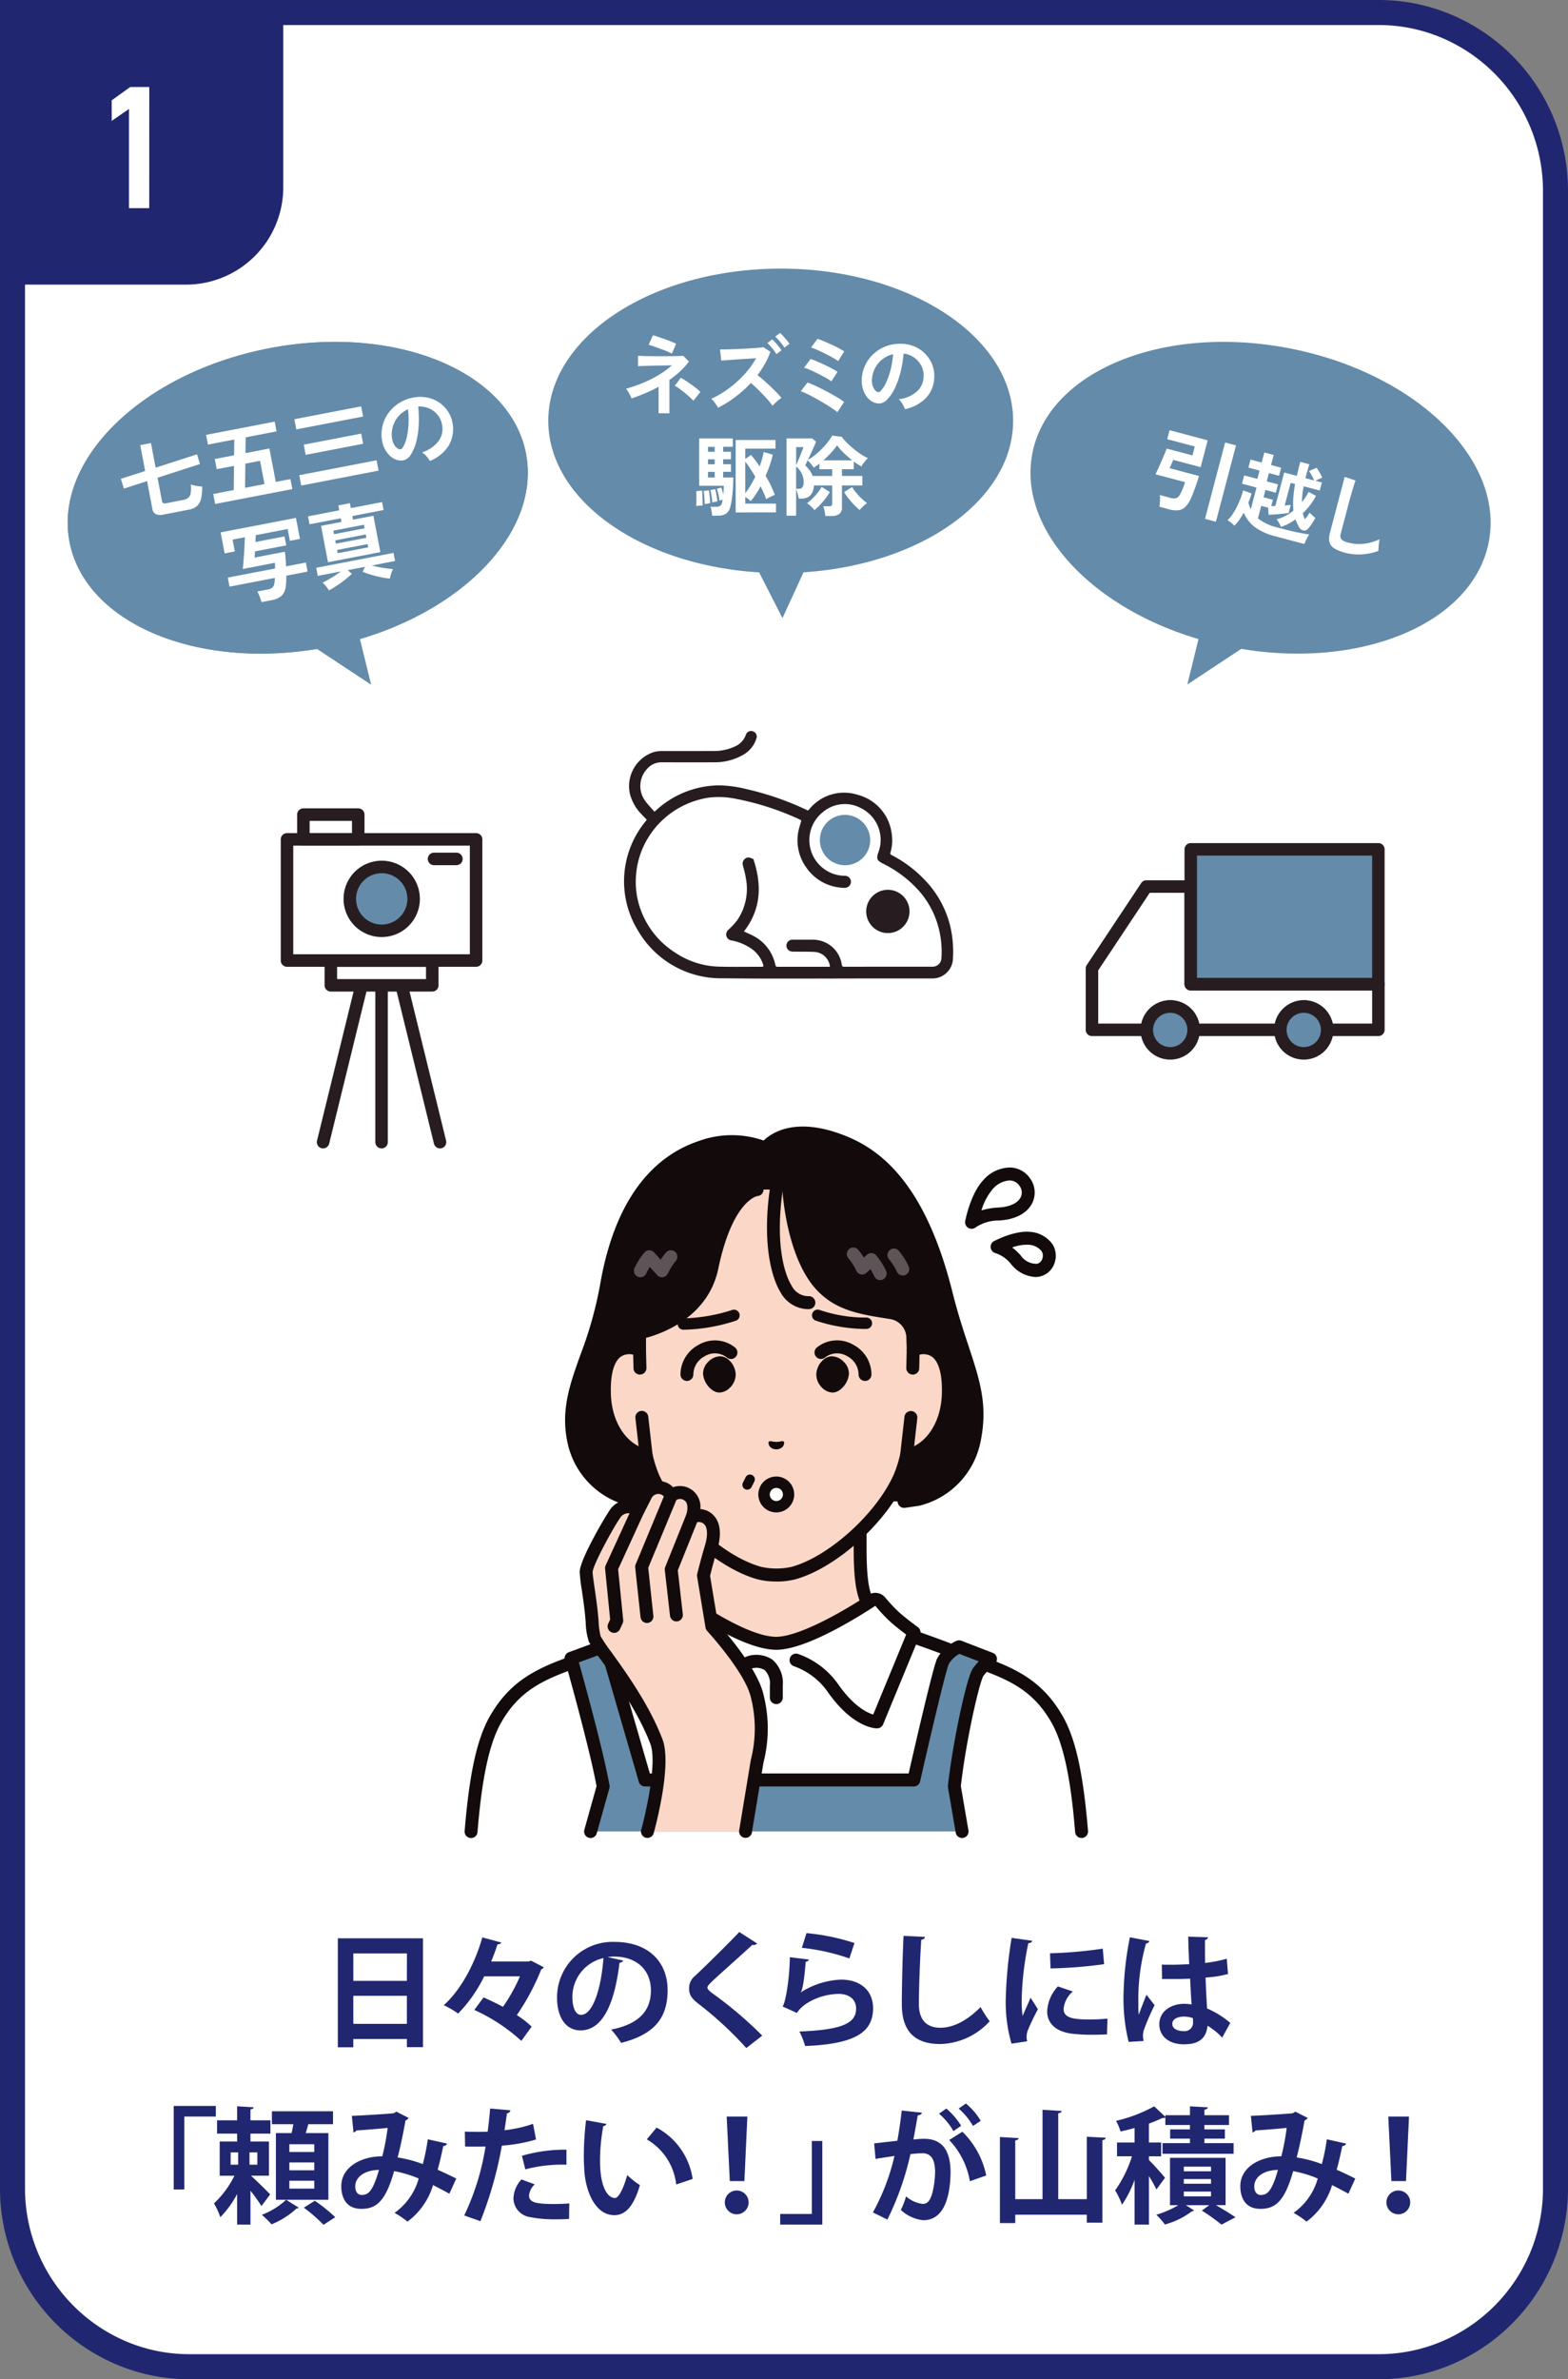 <svg xmlns="http://www.w3.org/2000/svg" width="236" height="358" viewBox="0 0 236 358">
  <rect x="0" y="0" width="236" height="358" fill="#808080" stroke="none"/>
  <g id="img_shizmore-life01" transform="translate(-452.245 -1099.965)">
    <path id="パス_134" data-name="パス 134" d="M415.085,4150.933a26.774,26.774,0,0,1-26.61,26.779H209.459a26.774,26.774,0,0,1-26.61-26.779V3850.256a26.774,26.774,0,0,1,26.61-26.781H388.475a26.774,26.774,0,0,1,26.61,26.781Z" transform="translate(271.278 -2721.628)" fill="#fff"/>
    <path id="パス_135" data-name="パス 135" d="M388.475,4179.593H209.459a28.008,28.008,0,0,1-11.071-2.264,28.728,28.728,0,0,1-17.421-26.4V3850.258a28.776,28.776,0,0,1,17.421-26.4,28,28,0,0,1,11.071-2.264H388.475a28,28,0,0,1,11.071,2.264,28.727,28.727,0,0,1,17.421,26.4V4150.93a28.779,28.779,0,0,1-17.421,26.4A28.007,28.007,0,0,1,388.475,4179.593ZM209.459,3825.363a24.265,24.265,0,0,0-9.593,1.962,24.957,24.957,0,0,0-15.135,22.934V4150.93a25.008,25.008,0,0,0,15.135,22.932,24.265,24.265,0,0,0,9.593,1.962H388.475a24.265,24.265,0,0,0,9.593-1.962A24.955,24.955,0,0,0,413.2,4150.93V3850.258a25.009,25.009,0,0,0-15.135-22.934,24.265,24.265,0,0,0-9.593-1.962Z" transform="translate(271.278 -2721.628)" fill="#202770"/>
    <path id="パス_219" data-name="パス 219" d="M327.171,4005.248s.726-3.856,2.5-5.713,4.2-2.182,5.508-.343.219,4.577-3.9,4.8a6.982,6.982,0,0,0-4.116,1.26" transform="translate(271.301 -2721.359)" fill="#fff"/>
    <path id="パス_220" data-name="パス 220" d="M327.172,4006.219a.957.957,0,0,1-.488-.134.976.976,0,0,1-.468-1.019c.032-.168.8-4.166,2.76-6.209A5.4,5.4,0,0,1,333.16,3997a3.763,3.763,0,0,1,2.814,1.628,3.6,3.6,0,0,1,.355,3.674c-.751,1.565-2.57,2.537-4.992,2.665a6.344,6.344,0,0,0-3.533,1.027.985.985,0,0,1-.632.23m5.7-7.281a3.686,3.686,0,0,0-2.495,1.274,9,9,0,0,0-1.716,3.233,10.741,10.741,0,0,1,2.576-.433c1.689-.091,2.908-.661,3.341-1.564a1.635,1.635,0,0,0-.186-1.689,1.8,1.8,0,0,0-1.374-.815c-.048,0-.1-.006-.146-.006" transform="translate(271.301 -2721.359)" fill="#130b0b"/>
    <path id="パス_221" data-name="パス 221" d="M331.006,4008.924s2.758-1.476,4.8-1.289,3.458,1.541,2.97,3.281-2.731,2.43-4.928-.042a5.6,5.6,0,0,0-2.844-1.95" transform="translate(271.301 -2721.346)" fill="#fff"/>
    <path id="パス_222" data-name="パス 222" d="M336.747,4013.461a5.04,5.04,0,0,1-3.623-1.936,4.95,4.95,0,0,0-2.3-1.641.99.99,0,0,1-.772-.821.974.974,0,0,1,.5-1c.124-.066,3.043-1.6,5.346-1.4a4.523,4.523,0,0,1,3.394,1.775,3.231,3.231,0,0,1,.424,2.745,3.048,3.048,0,0,1-2.245,2.2,3.215,3.215,0,0,1-.721.081m-3.459-4.443a9.188,9.188,0,0,1,1.287,1.2,2.85,2.85,0,0,0,2.454,1.253,1.11,1.11,0,0,0,.813-.826,1.273,1.273,0,0,0-.154-1.106,2.66,2.66,0,0,0-1.967-.935,6.385,6.385,0,0,0-2.433.409" transform="translate(271.301 -2721.346)" fill="#130b0b"/>
    <path id="パス_223" data-name="パス 223" d="M297.793,4039.35l-12.615-3.12v17.745c0,5.707-.475,7.956-2.033,9.716s-4.275,3.782-13.276,7.184,17.854,19.654,17.854,19.654h20.139s26.845-16.256,17.855-19.654-11.72-5.422-13.276-7.184-2.033-4.009-2.033-9.716V4036.23Z" transform="translate(271.295 -2721.249)" fill="#fad7c7"/>
    <path id="パス_224" data-name="パス 224" d="M287.723,4091.5a.975.975,0,0,1-.5-.139c-3.458-2.094-20.68-12.833-20.154-18.613a3.3,3.3,0,0,1,2.459-2.793c8.941-3.378,11.481-5.322,12.891-6.918,1.37-1.549,1.787-3.667,1.787-9.068v-17.746a.977.977,0,0,1,1.205-.949l12.383,3.066,12.384-3.066a.974.974,0,0,1,1.2.949v17.746c0,5.4.418,7.519,1.787,9.068,1.412,1.6,3.95,3.54,12.891,6.918a3.3,3.3,0,0,1,2.459,2.793c.528,5.78-16.7,16.519-20.154,18.613a.976.976,0,0,1-1-1.674c7.6-4.6,19.542-13.227,19.221-16.762-.019-.194-.066-.709-1.207-1.141-8.818-3.332-11.838-5.387-13.661-7.449-1.746-1.975-2.277-4.4-2.277-10.366v-16.5l-11.412,2.825a1.045,1.045,0,0,1-.465,0l-11.41-2.825v16.5c0,5.969-.533,8.391-2.277,10.366-1.825,2.062-4.845,4.117-13.661,7.449-1.143.432-1.19.947-1.207,1.141-.323,3.537,11.618,12.157,19.221,16.762a.977.977,0,0,1-.5,1.813" transform="translate(271.295 -2721.249)" fill="#130b0b"/>
    <path id="パス_225" data-name="パス 225" d="M329.7,4071.8l-5.709-2.283c-1.95-.8-7.413-2.685-7.413-2.685a56.116,56.116,0,0,1-37.578,0s-5.463,1.881-7.414,2.685l-5.708,2.283c-4.477,1.686-7.733,3.554-10.325,8.059-2.153,3.743-3.111,9.737-3.706,16.915h91.885c-.6-7.178-1.554-13.172-3.708-16.915-2.592-4.505-5.847-6.373-10.324-8.059" transform="translate(271.295 -2721.227)" fill="#fff"/>
    <path id="パス_226" data-name="パス 226" d="M343.734,4097.754a.975.975,0,0,1-.967-.9c-.465-5.6-1.291-12.529-3.581-16.508-2.416-4.2-5.431-5.978-9.824-7.633l-5.726-2.29c-1.633-.674-5.808-2.128-7.028-2.551a57.366,57.366,0,0,1-37.629,0c-1.222.423-5.395,1.877-7.021,2.547l-5.716,2.287c-4.411,1.662-7.426,3.441-9.842,7.64-2.29,3.979-3.116,10.912-3.58,16.508a.972.972,0,1,1-1.937-.162c.722-8.73,1.869-13.912,3.833-17.323,2.7-4.686,6.14-6.72,10.824-8.486l5.692-2.275c1.945-.8,7.233-2.624,7.456-2.7a.98.98,0,0,1,.691.025,55.2,55.2,0,0,0,36.827,0,.98.98,0,0,1,.691-.025c.226.078,5.512,1.9,7.468,2.706l5.7,2.279c4.667,1.758,8.112,3.792,10.807,8.478,1.964,3.411,3.111,8.593,3.836,17.323a.977.977,0,0,1-.888,1.054.6.6,0,0,1-.083,0" transform="translate(271.295 -2721.227)" fill="#130b0b"/>
    <path id="パス_227" data-name="パス 227" d="M281.057,4061.745a16.452,16.452,0,0,1-4,5.091l6.955,13.451s3.505-.157,5.69-4.394c2.149-4.169,4.2-4.583,4.2-4.583s3.888-1.13,3.888,3.557v1.76l2.971-5.622a11.455,11.455,0,0,1,5.564,4.23c3.556,5.071,6.644,5.071,6.644,5.071l5.555-13.47s-1.889-1.366-3.064-2.446a24.807,24.807,0,0,1-2.022-2.177.964.964,0,0,0-1.271-.19c-.176.115-.381.247-.61.394-2.913,1.866-9.9,6.066-13.767,6.066-4.973,0-13.578-6.264-13.578-6.264l.477-1.666s-2.711-.664-3.635,1.192" transform="translate(271.295 -2721.25)" fill="#fff"/>
    <path id="パス_228" data-name="パス 228" d="M312.971,4081.282c-.368,0-3.7-.155-7.437-5.484a10.487,10.487,0,0,0-5.041-3.855.976.976,0,0,1,.543-1.875,12.385,12.385,0,0,1,6.088,4.6c2.282,3.256,4.291,4.237,5.25,4.532l4.964-12.035c-.671-.5-1.744-1.334-2.531-2.056a25.989,25.989,0,0,1-2.11-2.27c-.174.115-.383.249-.616.4-3.625,2.321-10.3,6.217-14.289,6.217-5.226,0-13.785-6.185-14.147-6.449a.978.978,0,0,1-.364-1.06l.152-.536a1.654,1.654,0,0,0-1.506.768,17.742,17.742,0,0,1-3.654,4.883l6.277,12.142a6.852,6.852,0,0,0,4.289-3.762c2.2-4.266,4.416-4.983,4.829-5.083a4.353,4.353,0,0,1,3.531.578,4.626,4.626,0,0,1,1.565,3.927v1.761a.972.972,0,1,1-1.943,0v-1.761a2.848,2.848,0,0,0-.792-2.365,2.455,2.455,0,0,0-1.854-.253.747.747,0,0,1-.081.019h0c.005,0-1.684.5-3.53,4.075-2.415,4.684-6.343,4.912-6.51,4.918a.974.974,0,0,1-.9-.524l-6.955-13.452a.979.979,0,0,1,.261-1.217,15.653,15.653,0,0,0,3.73-4.759c1-2.015,3.449-2.019,4.735-1.706a.981.981,0,0,1,.7,1.221l-.286.994c1.947,1.343,8.545,5.686,12.452,5.686,2.514,0,7.466-2.209,13.246-5.911.227-.145.428-.277.6-.39a1.938,1.938,0,0,1,2.544.381,24.083,24.083,0,0,0,1.935,2.087c1.117,1.026,2.957,2.358,2.976,2.371a.981.981,0,0,1,.33,1.168l-5.556,13.468a.972.972,0,0,1-.9.6" transform="translate(271.295 -2721.249)" fill="#130b0b"/>
    <path id="パス_229" data-name="パス 229" d="M330.029,4070.8l-4.731-1.824a5.209,5.209,0,0,0-2.433,2.207c-.655,1.4-4.377,17.832-4.377,17.832H278.031l-5.87-20.243-5.265,1.939s3.777,13.321,4.836,19.281l-1.9,6.781h55.917l-1.164-6.8c.771-6.995,2.889-16.249,3.587-17.2a16.17,16.17,0,0,1,1.855-1.981" transform="translate(271.296 -2721.227)" fill="#648ba9"/>
    <path id="パス_230" data-name="パス 230" d="M269.835,4097.754a.993.993,0,0,1-.263-.035.981.981,0,0,1-.674-1.206l1.838-6.563c-1.093-5.949-4.738-18.836-4.776-18.966a.979.979,0,0,1,.6-1.185l5.266-1.939a.955.955,0,0,1,.773.045.975.975,0,0,1,.494.6l5.667,19.539h38.951c.895-3.931,3.655-15.953,4.274-17.27a6.2,6.2,0,0,1,2.938-2.692.957.957,0,0,1,.723-.011l4.73,1.824a.977.977,0,0,1,.3,1.64,15.393,15.393,0,0,0-1.72,1.835c-.582.947-2.6,9.569-3.388,16.585l1.141,6.658a.972.972,0,1,1-1.916.332l-1.164-6.793a.979.979,0,0,1-.008-.276c.716-6.484,2.831-16.394,3.774-17.67a12.009,12.009,0,0,1,.872-1.032l-2.917-1.126a3.912,3.912,0,0,0-1.607,1.56c-.443.946-2.877,11.316-4.308,17.63a.971.971,0,0,1-.948.761H278.031a.972.972,0,0,1-.933-.7l-5.579-19.239-3.443,1.267c.862,3.081,3.7,13.38,4.612,18.5a.974.974,0,0,1-.02.436l-1.9,6.78a.972.972,0,0,1-.935.713" transform="translate(271.296 -2721.226)" fill="#130b0b"/>
    <path id="パス_231" data-name="パス 231" d="M275.758,4046.9l2.089.308h39.172l2.09-.308a11.518,11.518,0,0,0,8.449-8.772c1.63-7.646-1.592-11.75-4.2-22.19-4.423-17.687-12.048-21.594-16.277-23.118-8.071-2.913-10.924,1.233-10.924,1.233a13.729,13.729,0,0,0-8.8-.45c-3.8,1.19-12.3,4.431-15.151,21.292-1.8,10.6-6.525,15.587-4.9,23.233a11.518,11.518,0,0,0,8.449,8.772" transform="translate(271.295 -2721.327)" fill="#130b0b"/>
    <path id="パス_232" data-name="パス 232" d="M317.018,4048.181a.977.977,0,0,1-.139-1.943l2.058-.3a10.458,10.458,0,0,0,7.67-8.016c1.07-5.017-.045-8.392-1.733-13.5-.769-2.332-1.642-4.974-2.461-8.245-4.135-16.54-10.918-20.726-15.661-22.437-7.282-2.63-9.771.836-9.8.87a.97.97,0,0,1-1.192.339,12.866,12.866,0,0,0-8.119-.413c-2.878.9-11.631,3.645-14.483,20.524a60.448,60.448,0,0,1-3.035,10.78c-1.554,4.353-2.782,7.79-1.868,12.084a10.456,10.456,0,0,0,7.672,8.016l2.058.3a.976.976,0,0,1-.282,1.932l-2.089-.306c-.019,0-.038-.006-.055-.009a12.4,12.4,0,0,1-9.2-9.526c-1.032-4.839.344-8.691,1.938-13.151a59.263,59.263,0,0,0,2.951-10.45c3.048-18.058,12.66-21.071,15.819-22.062a14.562,14.562,0,0,1,8.815.236c1.226-1.177,4.688-3.471,11.527-1.005,5.162,1.862,12.528,6.354,16.891,23.8.8,3.2,1.659,5.807,2.42,8.106,1.723,5.219,2.969,8.99,1.789,14.527a12.406,12.406,0,0,1-9.2,9.526l-.055.009-2.091.306a.946.946,0,0,1-.141.011" transform="translate(271.295 -2721.326)" fill="#130b0b"/>
    <path id="パス_233" data-name="パス 233" d="M277.2,4024.376c-2.279-.867-5.4-.3-5.292,6.409.1,5.943,3.657,9.129,6.285,9.458a19.551,19.551,0,0,0,1.014,3.233c2.722,6.2,10.109,12.887,16.058,14.508a11.429,11.429,0,0,0,5.057,0c5.949-1.621,13.336-8.3,16.058-14.508a19.74,19.74,0,0,0,1.013-3.233c2.628-.329,6.19-3.513,6.285-9.458.094-5.818-2.239-7.016-4.347-6.667a1.8,1.8,0,0,1-.945.258l-.075-2.09a3.913,3.913,0,0,0-3.377-3.522c-4.483-.706-7.695-1.251-10.325-4.017-4.374-4.6-4.946-14.483-4.946-14.483h-4.781s-4.393.257-6.787,11.714c-1.7,8.14-10.9,9.819-10.9,9.819l0,2.579" transform="translate(271.295 -2721.309)" fill="#fad7c7"/>
    <path id="パス_234" data-name="パス 234" d="M297.8,4059.243a11.774,11.774,0,0,1-2.776-.315c-6.218-1.694-13.862-8.589-16.7-15.058a19.6,19.6,0,0,1-.92-2.785c-3.178-.809-6.368-4.5-6.461-10.284-.057-3.507.732-5.861,2.346-7a4.086,4.086,0,0,1,2.945-.675V4021.8a.97.97,0,0,1,.8-.96c.085-.017,8.577-1.677,10.12-9.061,2.477-11.846,7.156-12.457,7.682-12.488a.977.977,0,0,1,.113,1.951c-.006,0-3.73.594-5.891,10.939-1.53,7.314-8.483,9.763-10.877,10.4l0,1.8a.98.98,0,0,1-.418.8.968.968,0,0,1-.9.111,2.682,2.682,0,0,0-2.457.108c-.725.513-1.577,1.86-1.521,5.371.089,5.407,3.231,8.227,5.435,8.5a.973.973,0,0,1,.826.749,18.9,18.9,0,0,0,.961,3.069c2.585,5.894,9.792,12.416,15.418,13.95a10.593,10.593,0,0,0,4.558,0c5.618-1.532,12.825-8.054,15.414-13.959a18.814,18.814,0,0,0,.957-3.058.973.973,0,0,1,.826-.749c2.2-.278,5.346-3.1,5.435-8.5.052-3.313-.712-4.682-1.363-5.245a2.115,2.115,0,0,0-1.7-.464,2.754,2.754,0,0,1-1.252.293h0a.973.973,0,0,1-.97-.942l-.075-2.088a2.9,2.9,0,0,0-2.557-2.594c-4.457-.7-7.978-1.257-10.877-4.307-4.567-4.809-5.19-14.682-5.215-15.1a.972.972,0,1,1,1.941-.113c.006.095.607,9.577,4.68,13.865,2.33,2.452,5.091,2.988,9.771,3.726a4.865,4.865,0,0,1,4.2,4.428l.032.907a4.036,4.036,0,0,1,3.3.909c1.4,1.217,2.087,3.491,2.035,6.758-.094,5.783-3.284,9.475-6.462,10.284a19.42,19.42,0,0,1-.916,2.773c-2.842,6.481-10.486,13.378-16.7,15.07a11.966,11.966,0,0,1-2.784.315" transform="translate(271.295 -2721.309)" fill="#130b0b"/>
    <path id="パス_235" data-name="パス 235" d="M318.39,4024.377l-.066,2.749-.282,7.435-.644,5.682c2.629-.33,6.19-3.515,6.285-9.457.107-6.713-3.014-7.277-5.293-6.409" transform="translate(271.299 -2721.311)" fill="#fad7c7"/>
    <path id="パス_236" data-name="パス 236" d="M317.4,4041.22a.965.965,0,0,1-.683-.283.982.982,0,0,1-.284-.8l.644-5.685a.972.972,0,1,1,1.932.223l-.477,4.207c1.981-.975,4.109-3.671,4.181-8.11.056-3.511-.8-4.858-1.521-5.372a2.323,2.323,0,0,0-1.845-.286l-.049,2.037a.961.961,0,0,1-.995.955.978.978,0,0,1-.95-1l.066-2.749a.979.979,0,0,1,.629-.89,4.457,4.457,0,0,1,4.263.335c1.612,1.14,2.4,3.5,2.346,7-.1,6.2-3.752,9.987-7.137,10.412a.942.942,0,0,1-.12.007" transform="translate(271.299 -2721.31)" fill="#130b0b"/>
    <path id="パス_237" data-name="パス 237" d="M278.2,4040.243l-.644-5.682-.281-7.435-.066-2.749c-2.281-.868-5.4-.3-5.294,6.409.1,5.942,3.657,9.127,6.285,9.457" transform="translate(271.292 -2721.311)" fill="#fad7c7"/>
    <path id="パス_238" data-name="パス 238" d="M278.2,4041.22a.953.953,0,0,1-.12-.007c-3.384-.425-7.038-4.219-7.137-10.412-.056-3.506.734-5.862,2.346-7a4.458,4.458,0,0,1,4.264-.335.977.977,0,0,1,.627.89l.067,2.747a.976.976,0,0,1-.95,1,.954.954,0,0,1-.995-.953l-.048-2.037a2.324,2.324,0,0,0-1.846.286c-.724.514-1.577,1.861-1.52,5.372.071,4.437,2.2,7.135,4.18,8.11l-.476-4.209a.972.972,0,1,1,1.931-.221l.644,5.685a.981.981,0,0,1-.283.8.962.962,0,0,1-.684.283" transform="translate(271.292 -2721.31)" fill="#130b0b"/>
    <path id="パス_239" data-name="パス 239" d="M302.531,4018.3a4.8,4.8,0,0,1-4.079-2.494c-1.532-2.472-2.761-7.89-1.616-15.684a.972.972,0,1,1,1.922.285c-1.068,7.271-.006,12.188,1.344,14.367a2.814,2.814,0,0,0,2.493,1.571.985.985,0,0,1,1.064.866.966.966,0,0,1-.835,1.074,2.312,2.312,0,0,1-.293.015" transform="translate(271.296 -2721.347)" fill="#130b0b"/>
    <path id="パス_240" data-name="パス 240" d="M316.828,4013.239a.971.971,0,0,1-.89-.583,8.515,8.515,0,0,0-1.177-1.86.979.979,0,0,1,.088-1.379.968.968,0,0,1,1.372.09,10.415,10.415,0,0,1,1.495,2.361.978.978,0,0,1-.5,1.288.961.961,0,0,1-.392.083" transform="translate(271.298 -2721.344)" fill="#5e5357"/>
    <path id="パス_241" data-name="パス 241" d="M313.425,4013.924a.973.973,0,0,1-.89-.581,8.6,8.6,0,0,0-.58-1.055l-.58.538a.969.969,0,0,1-1.549-.322,8.507,8.507,0,0,0-1.179-1.863.98.98,0,0,1,.09-1.377.967.967,0,0,1,1.372.091,9.031,9.031,0,0,1,.864,1.185l.456-.421a.948.948,0,0,1,.71-.259.967.967,0,0,1,.679.332,10.355,10.355,0,0,1,1.494,2.361.977.977,0,0,1-.5,1.288.961.961,0,0,1-.392.083" transform="translate(271.298 -2721.344)" fill="#5e5357"/>
    <path id="パス_242" data-name="パス 242" d="M277.344,4013.5a.951.951,0,0,1-.392-.083.977.977,0,0,1-.5-1.289,10.468,10.468,0,0,1,1.494-2.36.973.973,0,0,1,.721-.332,1.038,1.038,0,0,1,.728.317l1,1.106a8.868,8.868,0,0,1,.8-1.091.969.969,0,0,1,1.373-.09.982.982,0,0,1,.09,1.379,8.452,8.452,0,0,0-1.179,1.864.973.973,0,0,1-1.607.262l-1.121-1.234a8.493,8.493,0,0,0-.527.97.976.976,0,0,1-.89.581" transform="translate(271.293 -2721.344)" fill="#5e5357"/>
    <path id="パス_243" data-name="パス 243" d="M293.416,4045.411a.7.7,0,0,1-.328-.079.735.735,0,0,1-.321-.985l.4-.792a.73.73,0,1,1,1.3.662l-.4.793a.73.73,0,0,1-.652.4" transform="translate(271.295 -2721.294)" fill="#130b0b"/>
    <path id="パス_244" data-name="パス 244" d="M296.662,4038.2c.156-.181.578.018,1.132.032.556-.014.978-.215,1.134-.034s-.024,1.126-1.132,1.156c-1.107-.028-1.295-.966-1.134-1.154" transform="translate(271.296 -2721.303)" fill="#130b0b"/>
    <path id="パス_245" data-name="パス 245" d="M287.531,4026.209a2.617,2.617,0,0,1,1.77-.847,2.023,2.023,0,0,1,1.4.6,3.07,3.07,0,0,1,.98,2.164,2.821,2.821,0,0,1-.927,2.019,2.293,2.293,0,0,1-1.507.671h-.055c-1.134-.022-2.335-1.42-2.423-2.822a2.459,2.459,0,0,1,.764-1.783" transform="translate(271.294 -2721.318)" fill="#130b0b"/>
    <path id="パス_246" data-name="パス 246" d="M284.341,4029.074a.972.972,0,0,1-.971-.928,5.084,5.084,0,0,1,2.717-4.5,4.853,4.853,0,0,1,5.526.42.979.979,0,0,1,.083,1.379.966.966,0,0,1-1.365.089,2.912,2.912,0,0,0-3.323-.17,3.141,3.141,0,0,0-1.7,2.709.979.979,0,0,1-.936,1.006h-.036" transform="translate(271.294 -2721.322)" fill="#130b0b"/>
    <path id="パス_247" data-name="パス 247" d="M283.81,4021.378a.855.855,0,0,1,0-1.71,25.64,25.64,0,0,0,7.357-1.269.855.855,0,0,1,.554,1.617,26.916,26.916,0,0,1-7.911,1.362" transform="translate(271.294 -2721.331)" fill="#130b0b"/>
    <path id="パス_248" data-name="パス 248" d="M307.957,4026.209a2.617,2.617,0,0,0-1.77-.847,2.027,2.027,0,0,0-1.4.6,3.07,3.07,0,0,0-.98,2.164,2.822,2.822,0,0,0,.927,2.019,2.293,2.293,0,0,0,1.507.671h.055c1.134-.022,2.335-1.42,2.423-2.822a2.459,2.459,0,0,0-.764-1.783" transform="translate(271.297 -2721.318)" fill="#130b0b"/>
    <path id="パス_249" data-name="パス 249" d="M311.147,4029.079H311.1a.978.978,0,0,1-.928-1.02,3.138,3.138,0,0,0-1.7-2.7,2.941,2.941,0,0,0-3.315.164.967.967,0,0,1-1.372-.083.98.98,0,0,1,.082-1.379,4.86,4.86,0,0,1,5.527-.421,5.082,5.082,0,0,1,2.716,4.505.975.975,0,0,1-.97.934" transform="translate(271.297 -2721.322)" fill="#130b0b"/>
    <path id="パス_250" data-name="パス 250" d="M310.973,4021.265a24.542,24.542,0,0,1-7.212-1.242.855.855,0,0,1,.512-1.632,21.42,21.42,0,0,0,7.081,1.157.854.854,0,0,1,.113,1.7c-.029,0-.2.012-.494.012" transform="translate(271.297 -2721.331)" fill="#130b0b"/>
    <path id="パス_251" data-name="パス 251" d="M299.631,4046.128a1.836,1.836,0,1,1-1.836-1.846,1.841,1.841,0,0,1,1.836,1.846" transform="translate(271.296 -2721.291)" fill="#fff"/>
    <path id="パス_252" data-name="パス 252" d="M297.8,4048.827a2.7,2.7,0,1,1,2.686-2.7,2.7,2.7,0,0,1-2.686,2.7m0-3.69a.99.99,0,1,0,.986.991.989.989,0,0,0-.986-.991" transform="translate(271.296 -2721.291)" fill="#130b0b"/>
    <path id="パス_253" data-name="パス 253" d="M284.377,4046.082a2.036,2.036,0,0,0-2.4.193,2.28,2.28,0,0,0-1.5-1.212,2.149,2.149,0,0,0-2.373,1.212l-1.09,2.137s-2.1-1.39-3.447.511c-.963,1.359-4.393,7.43-4.393,8.828,0,.66.368,2.784.686,5.282.274,2.158.262,3.992.608,4.783.655,1.5,6.546,8.278,9.281,15.443,1.383,3.622-1.348,13.518-1.348,13.518h14.761l1.742-10.543a19.862,19.862,0,0,0,0-9.867c-.928-4.056-6.807-10.415-6.807-10.415l-1.267-7.673s.492-2.049,1.147-4.22c.409-1.366.636-3.176-.329-4.168a2.143,2.143,0,0,0-2.491-.419s.852-2.507-.781-3.39" transform="translate(271.293 -2721.237)" fill="#fad7c7"/>
    <path id="パス_254" data-name="パス 254" d="M278.4,4097.754a.94.94,0,0,1-.261-.036.975.975,0,0,1-.675-1.2c.735-2.667,2.417-10.185,1.377-12.908-1.884-4.931-5.355-9.757-7.43-12.64a20.5,20.5,0,0,1-1.834-2.76,10.088,10.088,0,0,1-.469-2.881c-.054-.654-.116-1.4-.214-2.171-.126-.985-.259-1.913-.374-2.713a25.847,25.847,0,0,1-.319-2.692c0-1.877,3.856-8.382,4.573-9.4a3.238,3.238,0,0,1,3.8-1.221l.668-1.307a3.064,3.064,0,0,1,3.454-1.717,3,3,0,0,1,1.557.877,3.059,3.059,0,0,1,2.586.234,3.121,3.121,0,0,1,1.519,3.054,2.991,2.991,0,0,1,1.99.934c1.036,1.066,1.237,2.889.561,5.13-.524,1.743-.948,3.422-1.083,3.977l1.185,7.19c1.068,1.184,5.926,6.733,6.833,10.6a20.651,20.651,0,0,1,.013,10.333l-1.735,10.493a.971.971,0,1,1-1.916-.321l1.742-10.542a.874.874,0,0,1,.022-.1,18.985,18.985,0,0,0,.008-9.312.718.718,0,0,1-.019-.071c-.858-3.755-6.514-9.909-6.572-9.969a.99.99,0,0,1-.246-.506l-1.265-7.674a.963.963,0,0,1,.013-.389c.02-.085.505-2.1,1.16-4.275.447-1.483.411-2.681-.092-3.2a1.159,1.159,0,0,0-1.34-.239.972.972,0,0,1-1.087-.119.984.984,0,0,1-.289-1.06c0-.014.548-1.744-.323-2.213a1.066,1.066,0,0,0-1.277.047.99.99,0,0,1-.86.23.977.977,0,0,1-.69-.549,1.281,1.281,0,0,0-.811-.651,1.161,1.161,0,0,0-1.3.674l-1.1,2.163a.968.968,0,0,1-1.4.37,1.483,1.483,0,0,0-2.119.262c-1.108,1.564-4.181,7.217-4.213,8.264,0,.326.145,1.339.3,2.411.116.809.251,1.749.377,2.745.1.815.167,1.581.223,2.256a10.977,10.977,0,0,0,.312,2.258,25.215,25.215,0,0,0,1.629,2.4c2.131,2.96,5.7,7.916,7.671,13.085,1.455,3.813-1.033,13.086-1.32,14.129a.974.974,0,0,1-.937.717" transform="translate(271.293 -2721.236)" fill="#130b0b"/>
    <path id="パス_255" data-name="パス 255" d="M282.758,4065.212a.974.974,0,0,1-.965-.866l-.781-6.849a1,1,0,0,1,.064-.477l3.182-7.914a.972.972,0,1,1,1.8.732l-3.09,7.684.755,6.6a.976.976,0,0,1-.854,1.083,1.1,1.1,0,0,1-.113.006" transform="translate(271.293 -2721.272)" fill="#130b0b"/>
    <path id="パス_256" data-name="パス 256" d="M278.322,4065.449a.974.974,0,0,1-.965-.872l-.8-7.474a.957.957,0,0,1,.07-.479l4.453-10.726a.973.973,0,1,1,1.794.753l-4.357,10.493.772,7.224a.975.975,0,0,1-.862,1.075.96.96,0,0,1-.105.006" transform="translate(271.293 -2721.273)" fill="#130b0b"/>
    <path id="パス_257" data-name="パス 257" d="M273.377,4066.929a.962.962,0,0,1-.415-.094.977.977,0,0,1-.461-1.3l.287-.611-.762-7.643a.955.955,0,0,1,.084-.505l4.021-8.771a.971.971,0,0,1,1.29-.479.981.981,0,0,1,.477,1.3l-3.912,8.529.764,7.648a.979.979,0,0,1-.089.515l-.4.859a.971.971,0,0,1-.879.558" transform="translate(271.292 -2721.271)" fill="#130b0b"/>
    <path id="パス_358" data-name="パス 358" d="M231.806,4112.708h12.816v16.383H242.2v-1.224h-8.068v1.245h-2.328Zm10.4,2.279h-8.068v4.128H242.2Zm-8.068,10.6H242.2v-4.224h-8.068Z" transform="translate(271.286 -2721.093)" fill="#202770"/>
    <path id="パス_359" data-name="パス 359" d="M260.9,4116.083l1.894.981a.635.635,0,0,1-.373.319,34.439,34.439,0,0,1-3.678,6.882,14.753,14.753,0,0,1,2.232,1.736l-1.558,2.148a26.665,26.665,0,0,0-7.073-4.656l1.389-1.886c.92.4,1.932.884,2.927,1.415a25.8,25.8,0,0,0,2.553-4.583h-5.386a21.258,21.258,0,0,1-3.922,5.6,12.72,12.72,0,0,0-2.157-1.262c2.814-2.507,4.861-6.79,5.8-10.2l2.854.773c-.059.17-.265.281-.565.262-.261.812-.58,1.7-.956,2.585h5.609Z" transform="translate(271.289 -2721.093)" fill="#202770"/>
    <path id="パス_360" data-name="パス 360" d="M274.759,4116.062a.621.621,0,0,1-.561.321c-.772,6.448-2.647,10.184-5.874,10.184-2.045,0-3.528-1.736-3.528-4.943a8.35,8.35,0,0,1,8.613-8.371c5.309,0,8.029,3.169,8.029,7.261,0,4.43-2.269,6.73-7,7.937a12.644,12.644,0,0,0-1.5-2c4.276-.847,5.984-2.9,5.984-5.9,0-3.035-2.1-5.09-5.552-5.09a7.411,7.411,0,0,0-.958.076Zm-2.983-.375a6,6,0,0,0-4.672,5.844c0,1.585.469,2.7,1.295,2.7,1.84,0,3.058-4.13,3.377-8.54" transform="translate(271.291 -2721.093)" fill="#202770"/>
    <path id="パス_361" data-name="パス 361" d="M293.276,4129.224a53.872,53.872,0,0,0-7.224-6.674c-1.126-.887-1.387-1.415-1.387-2.338a2.375,2.375,0,0,1,.881-1.83c1.875-1.754,5.233-5.09,6.679-6.618l2.684,1.734a.769.769,0,0,1-.734.207c-1.725,1.6-4.37,3.924-5.907,5.356-.415.415-.847.791-.847,1.057,0,.3.469.677,1.145,1.149a59.021,59.021,0,0,1,7.111,6.092Z" transform="translate(271.294 -2721.093)" fill="#202770"/>
    <path id="パス_362" data-name="パス 362" d="M302.707,4115.911a.521.521,0,0,1-.488.32c-.225,2.623-.432,4.132-.77,4.622h.019a12.057,12.057,0,0,1,6.1-1.924c2.741,0,4.8,1.528,4.785,4.337-.019,3.6-2.72,5.354-10.225,5.656a11.954,11.954,0,0,0-.864-2.186c6.248-.246,8.519-1.17,8.538-3.413.019-1.34-.957-2.243-2.609-2.243-2.326,0-5.215,1.13-6.3,2.864l-2.176-.98c.4-.3,1.07-3.959,1.108-7.41Zm-.376-3.977a32.5,32.5,0,0,1,7.224,1.49l-.77,2.319a31.517,31.517,0,0,0-7.148-1.6Z" transform="translate(271.297 -2721.093)" fill="#202770"/>
    <path id="パス_363" data-name="パス 363" d="M320.168,4112.5c-.038.227-.207.377-.563.432-.169,2.511-.357,6.92-.357,9.693,0,2.413,1.22,3.545,3.227,3.545,1.858,0,3.921-.962,6.061-3.111a15.688,15.688,0,0,0,1.369,2.132,10.383,10.383,0,0,1-7.449,3.43c-4.165,0-5.778-2.281-5.778-6,0-2.528.131-7.993.263-10.276Z" transform="translate(271.3 -2721.093)" fill="#202770"/>
    <path id="パス_364" data-name="パス 364" d="M336.3,4113.083c-.038.208-.207.342-.582.359a45.463,45.463,0,0,0-.995,8.3,17.5,17.5,0,0,0,.131,2.658c.226-.547.958-2.151,1.2-2.752l1.107,1.733a34.521,34.521,0,0,0-1.558,3.264,3.245,3.245,0,0,0-.15.9,2.56,2.56,0,0,0,.094.66l-2.364.359a22.491,22.491,0,0,1-.863-6.732,65.341,65.341,0,0,1,.882-9.182Zm11.258,14.085c-.7.038-1.446.057-2.159.057a25.717,25.717,0,0,1-3.19-.17c-2.607-.356-3.657-1.752-3.657-3.356a5.911,5.911,0,0,1,1.613-3.75l2.251.771a3.834,3.834,0,0,0-1.389,2.639c0,1.415,1.689,1.564,3.921,1.564a24.128,24.128,0,0,0,2.683-.13Zm-8.576-12.2a64.907,64.907,0,0,0,7.937-.7l.207,2.337a68.783,68.783,0,0,1-8.069.642Z" transform="translate(271.302 -2721.093)" fill="#202770"/>
    <path id="パス_365" data-name="パス 365" d="M350.815,4128.3a26.964,26.964,0,0,1-.77-7.2,47.349,47.349,0,0,1,.958-8.541l2.945.566a.617.617,0,0,1-.526.375,30.969,30.969,0,0,0-1.145,9.163,11.133,11.133,0,0,0,.058,1.547c.261-.735.862-2.28,1.162-3l1.221,1.566a34.223,34.223,0,0,0-1.559,3.58,2.646,2.646,0,0,0-.187,1,3.264,3.264,0,0,0,.094.811Zm4.989-11.633c1.371.058,2.758,0,4.129-.057-.076-1.469-.132-2.752-.151-4.146l2.983.094a.524.524,0,0,1-.467.413l.017,3.453a20.464,20.464,0,0,0,3.266-.642l.186,2.3a16.466,16.466,0,0,1-3.375.53c.054,1.7.15,3.432.223,4.656a13.732,13.732,0,0,1,3.492,2.17l-1.22,2.224a9.817,9.817,0,0,0-2.2-1.792c-.244,2.4-1.969,2.792-3.565,2.792-2.307,0-3.694-1.264-3.694-3.019,0-1.979,1.819-3.073,3.732-3.073a8.361,8.361,0,0,1,1.126.094c-.075-1-.15-2.507-.225-3.882-.544.038-1.2.056-1.615.056h-2.607Zm4.673,8.052a4.253,4.253,0,0,0-1.294-.227c-.919,0-1.8.3-1.8,1.114,0,.716.789,1.073,1.744,1.073a1.266,1.266,0,0,0,1.371-1.434,5.253,5.253,0,0,0-.019-.526" transform="translate(271.305 -2721.093)" fill="#202770"/>
    <path id="パス_366" data-name="パス 366" d="M207.113,4150.507v-12.576h6.341v1.6h-4.748v10.973Z" transform="translate(271.278 -2721.093)" fill="#202770"/>
    <path id="パス_367" data-name="パス 367" d="M218.741,4148.433c.789.7,2.476,2.377,2.889,2.809L220.318,4153a24.907,24.907,0,0,0-1.652-2.3v5.09h-2.007v-4.6a14.823,14.823,0,0,1-2.532,3.488,10.869,10.869,0,0,0-.957-2.075,14.326,14.326,0,0,0,3.076-4.167h-2.213v-5.147h2.626V4142.1h-3.02v-2h3.02v-2.111l2.477.149c-.019.171-.151.266-.47.32v1.642h3v2h-3v1.187h2.779v5.147Zm-3.058-1.659h1.127v-1.846h-1.127Zm4.016-1.846h-1.181v1.846H219.7Zm6.228,8.314a.578.578,0,0,1-.338.132,12.213,12.213,0,0,1-3.75,2.375,14.991,14.991,0,0,0-1.464-1.432,11.118,11.118,0,0,0,3.656-2.264Zm4.466-11.218v10.029h-7.9v-10.029h2.363c.094-.436.19-.907.265-1.339h-3.229v-1.944h9.195v1.944h-3.715c-.113.413-.244.884-.394,1.339Zm-2.121,1.677h-3.753v1.168h3.753Zm0,2.734h-3.753v1.187h3.753Zm0,2.752h-3.753v1.189h3.753Zm1.389,6.637a23.933,23.933,0,0,0-2.964-2.582l1.65-1.038a24.126,24.126,0,0,1,3.077,2.471Z" transform="translate(271.278 -2721.093)" fill="#202770"/>
    <path id="パス_368" data-name="パス 368" d="M248.238,4143.6a.531.531,0,0,1-.563.36c-.206,1.038-.526,2.432-.843,3.581.862.377,1.876.849,2.795,1.321l-1.032,2.281c-.864-.472-1.671-.9-2.457-1.3a10.675,10.675,0,0,1-3.847,5.5,13.2,13.2,0,0,0-1.95-1.319,9.426,9.426,0,0,0,3.638-5.167,17.517,17.517,0,0,0-3.7-1.111c-1.294,4.563-2.683,5.674-4.934,5.674-2.495,0-3.02-2-3.02-3.394,0-2.98,3.133-4.526,6.172-4.507a35.182,35.182,0,0,0,.807-4.28c-.9.094-3.245.3-4.672.379a.813.813,0,0,1-.469.3l-.245-2.491c2.047-.075,5.311-.3,6.192-.377a1.045,1.045,0,0,0,.488-.262l1.877.96a1.147,1.147,0,0,1-.488.377c-.282,1.659-.77,4.034-1.183,5.562a18.485,18.485,0,0,1,3.79,1,30.3,30.3,0,0,0,.751-3.734Zm-10.244,3.962c-2.044.019-3.565,1-3.565,2.488,0,.774.357,1.281.976,1.281.918,0,1.651-.432,2.589-3.769" transform="translate(271.286 -2721.093)" fill="#202770"/>
    <path id="パス_369" data-name="パス 369" d="M261.632,4142.985a23.435,23.435,0,0,1-5.14.922,58.021,58.021,0,0,1-3.227,11.371l-2.438-.866a37.555,37.555,0,0,0,3.208-10.371c-.3.019-1.633.019-1.99.019-.392,0-.77,0-1.089-.019l-.037-2.245c.6.038,1.577.038,2.478.038.3,0,.638-.019.955-.019.152-1.092.282-2.394.377-3.488l3.058.264a.589.589,0,0,1-.525.453c-.1.679-.244,1.7-.376,2.545a19.066,19.066,0,0,0,4.3-.963Zm4.973,11.953c-.582.04-1.239.057-1.915.057a18.874,18.874,0,0,1-3.976-.338,2.885,2.885,0,0,1-2.478-2.868,4.431,4.431,0,0,1,1.2-2.79l2.006.736a2.632,2.632,0,0,0-.861,1.658c0,1.038.957,1.3,3.825,1.3.751,0,1.54-.038,2.234-.094Zm-7.092-9.5a23.21,23.21,0,0,1,6.7-.922v2.262a21.81,21.81,0,0,0-6.192.7Z" transform="translate(271.289 -2721.093)" fill="#202770"/>
    <path id="パス_370" data-name="パス 370" d="M272.24,4140.647a.563.563,0,0,1-.488.321,29.6,29.6,0,0,0-.488,5.184c0,4.149,1.2,5.637,2.252,5.637.638,0,1.425-1.884,1.838-3.45a12.362,12.362,0,0,0,1.913,1.509c-.9,3.09-2.119,4.524-3.847,4.524-2.9,0-4.332-3.637-4.52-6.71-.037-.682-.075-1.415-.075-2.189a44.27,44.27,0,0,1,.338-5.392Zm10.488,9.107a8.992,8.992,0,0,0-4.429-6.79l1.483-1.772a10.489,10.489,0,0,1,5.422,7.732Z" transform="translate(271.292 -2721.093)" fill="#202770"/>
    <path id="パス_371" data-name="パス 371" d="M290.041,4152.449a1.792,1.792,0,1,1,3.584,0,1.792,1.792,0,1,1-3.584,0m.751-3.206-.469-9.708h3.114l-.45,9.708Z" transform="translate(271.295 -2721.093)" fill="#202770"/>
    <path id="パス_372" data-name="パス 372" d="M304.716,4143.21v12.578h-6.341v-1.6h4.764V4143.21Z" transform="translate(271.296 -2721.093)" fill="#202770"/>
    <path id="パス_373" data-name="パス 373" d="M319.7,4138.949c-.038.265-.282.359-.62.4-.169.926-.448,2.547-.655,3.641.486-.057,1.162-.113,1.538-.113,3.1-.019,4.053,2.167,4.053,5.11V4148c-.075,4.168-1.239,7.13-4.11,7.13a5.815,5.815,0,0,1-3.377-1.549,11.311,11.311,0,0,0,.789-2.036,4.65,4.65,0,0,0,2.513,1.132c.789,0,1.164-.641,1.463-1.715a14.423,14.423,0,0,0,.394-3.094c-.017-1.865-.58-2.809-1.913-2.809a14.462,14.462,0,0,0-1.8.132,43.108,43.108,0,0,1-3.469,9.843l-2.178-1.076a32.8,32.8,0,0,0,3.246-8.5c-.676.114-2.026.3-2.852.453l-.206-2.337,3.49-.4c.244-1.378.488-2.962.657-4.545Zm4.747,2.772a9.585,9.585,0,0,0-2.177-2.621l1.107-.773a10.8,10.8,0,0,1,2.232,2.6Zm2.476,7.542a11.868,11.868,0,0,0-3.114-6.2l1.988-1.245a12.738,12.738,0,0,1,3.584,6.581Zm.47-8.316a10.566,10.566,0,0,0-2.157-2.62l1.087-.755a9.915,9.915,0,0,1,2.234,2.6Z" transform="translate(271.299 -2721.093)" fill="#202770"/>
    <path id="パス_374" data-name="パス 374" d="M344.517,4142.57l2.853.149c-.021.191-.171.3-.507.378V4155.5h-2.346V4154.3h-10.77v1.264H331.44v-12.953l2.814.168c-.019.17-.15.3-.507.34v8.844h4.109v-13.444l2.889.168c-.018.17-.169.3-.525.36v12.916h4.3Z" transform="translate(271.302 -2721.093)" fill="#202770"/>
    <path id="パス_375" data-name="パス 375" d="M353.865,4146.076c.543.51,2.082,2.227,2.42,2.677l-1.293,1.755a18.809,18.809,0,0,0-1.127-2.019v7.3h-2.158v-6.732a16.965,16.965,0,0,1-1.894,3.753,11.518,11.518,0,0,0-1.033-2.168,18.379,18.379,0,0,0,2.534-5.13h-2.252v-2.073h2.645v-2.188c-.712.209-1.425.379-2.12.53a6.891,6.891,0,0,0-.676-1.6,22.246,22.246,0,0,0,5.743-2.186l1.688,1.582v-.245h3.7v-1.337l2.682.149c-.018.19-.169.3-.506.358v.83h3.7v1.47h-3.7v.662h3.076v1.394h-3.076v.678h4.39v1.6H355.91v-1.6h4.128v-.678h-2.983v-1.394h2.983v-.662h-3.7v-1.13a.778.778,0,0,1-.432.075c-.582.283-1.275.564-2.045.849v2.847H355.7v2.073h-1.838Zm11.538,6.788h-1.444c1.05.623,2.232,1.321,2.927,1.828l-2.1,1.1a28.413,28.413,0,0,0-2.964-2.111l1.125-.812h-3.509l1.22.793a.515.515,0,0,1-.338.132,11.841,11.841,0,0,1-4.053,1.981,11.5,11.5,0,0,0-1.293-1.474,13.494,13.494,0,0,0,3.3-1.432h-1.239v-7.127H365.4Zm-6.285-5.092h4.09v-.7h-4.09Zm0,1.868h4.09v-.7h-4.09Zm0,1.9h4.09v-.717h-4.09Z" transform="translate(271.305 -2721.093)" fill="#202770"/>
    <path id="パス_376" data-name="パス 376" d="M383.52,4143.6a.531.531,0,0,1-.563.36c-.206,1.038-.525,2.432-.843,3.581.862.377,1.876.849,2.8,1.321l-1.033,2.281c-.863-.472-1.671-.9-2.457-1.3a10.675,10.675,0,0,1-3.847,5.5,13.2,13.2,0,0,0-1.95-1.319,9.425,9.425,0,0,0,3.638-5.167,17.482,17.482,0,0,0-3.7-1.111c-1.294,4.563-2.683,5.674-4.934,5.674-2.494,0-3.02-2-3.02-3.394,0-2.98,3.133-4.526,6.172-4.507a35.176,35.176,0,0,0,.807-4.28c-.9.094-3.245.3-4.672.379a.813.813,0,0,1-.469.3l-.244-2.491c2.044-.075,5.31-.3,6.191-.377a1.045,1.045,0,0,0,.488-.262l1.877.96a1.141,1.141,0,0,1-.488.377c-.282,1.659-.77,4.034-1.183,5.562a18.485,18.485,0,0,1,3.79,1,30.122,30.122,0,0,0,.751-3.734Zm-10.244,3.962c-2.044.019-3.564,1-3.564,2.488,0,.774.356,1.281.976,1.281.918,0,1.65-.432,2.588-3.769" transform="translate(271.314 -2721.093)" fill="#202770"/>
    <path id="パス_377" data-name="パス 377" d="M389.6,4152.449a1.792,1.792,0,1,1,3.584,0,1.792,1.792,0,1,1-3.584,0m.751-3.206-.469-9.708H393l-.45,9.708Z" transform="translate(271.314 -2721.093)" fill="#202770"/>
    <path id="パス_431" data-name="パス 431" d="M388.39,3969.478v6.861h-7.71a3.505,3.505,0,1,0-7.01,0H360.59a3.505,3.505,0,1,0-7.01,0h-8.295v-9.231l8.192-12.332h6.675v14.7Z" transform="translate(271.314 -2721.416)" fill="#fff"/>
    <path id="パス_432" data-name="パス 432" d="M388.39,3977.28h-7.71a.941.941,0,0,1-.941-.941,2.564,2.564,0,1,0-5.128,0,.941.941,0,0,1-.941.941H360.59a.941.941,0,0,1-.941-.941,2.564,2.564,0,1,0-5.128,0,.941.941,0,0,1-.941.941h-8.295a.941.941,0,0,1-.941-.941v-9.231a.941.941,0,0,1,.157-.521l8.192-12.332a.941.941,0,0,1,.784-.42h6.675a.941.941,0,0,1,.941.941v13.761h27.3a.941.941,0,0,1,.941.941v6.861A.941.941,0,0,1,388.39,3977.28Zm-6.868-1.882h5.928v-4.979h-27.3a.941.941,0,0,1-.941-.941v-13.761h-5.229l-7.756,11.675v8.006h6.512a4.443,4.443,0,0,1,8.693,0h11.4a4.443,4.443,0,0,1,8.693,0Z" transform="translate(271.314 -2721.416)" fill="#271d20"/>
    <rect id="長方形_117" data-name="長方形 117" width="28.237" height="20.286" transform="translate(631.466 1227.765)" fill="#648ba9"/>
    <path id="長方形_118" data-name="長方形 118" d="M0-.941H28.237A.941.941,0,0,1,29.178,0V20.286a.941.941,0,0,1-.941.941H0a.941.941,0,0,1-.941-.941V0A.941.941,0,0,1,0-.941ZM27.3.941H.941v18.4H27.3Z" transform="translate(631.466 1227.764)" fill="#271d20"/>
    <path id="パス_433" data-name="パス 433" d="M360.589,3976.34a3.5,3.5,0,1,1-3.5-3.522,3.51,3.51,0,0,1,3.5,3.522" transform="translate(271.305 -2721.397)" fill="#648ba9"/>
    <path id="パス_434" data-name="パス 434" d="M357.086,3980.8a4.462,4.462,0,1,1,4.444-4.461A4.459,4.459,0,0,1,357.086,3980.8Zm0-7.042a2.58,2.58,0,1,0,2.562,2.581A2.576,2.576,0,0,0,357.086,3973.759Z" transform="translate(271.305 -2721.397)" fill="#271d20"/>
    <path id="パス_435" data-name="パス 435" d="M380.679,3976.34a3.5,3.5,0,1,1-3.5-3.522,3.512,3.512,0,0,1,3.5,3.522" transform="translate(271.314 -2721.397)" fill="#648ba9"/>
    <path id="パス_436" data-name="パス 436" d="M377.175,3980.8a4.462,4.462,0,1,1,4.445-4.461A4.459,4.459,0,0,1,377.175,3980.8Zm0-7.042a2.58,2.58,0,1,0,2.563,2.581A2.576,2.576,0,0,0,377.175,3973.759Z" transform="translate(271.314 -2721.397)" fill="#271d20"/>
    <path id="パス_441" data-name="パス 441" d="M278.308,3944.765c-.092.115-.176.222-.261.33a14.175,14.175,0,0,0-1.111,16.277,14.456,14.456,0,0,0,12.76,7.25c7.854.083,15.71.023,23.566.023,2.67,0,5.341,0,8.01,0a3.076,3.076,0,0,0,3.105-2.9,16.8,16.8,0,0,0,0-2.277,15.1,15.1,0,0,0-3.392-8.7,18.7,18.7,0,0,0-5.807-4.675.315.315,0,0,1-.182-.443,6.428,6.428,0,0,0,.173-2.778,6.911,6.911,0,0,0-5.1-5.857,6.744,6.744,0,0,0-7.3,2.164c-.062.066-.122.133-.186.205l-.336-.153a43.47,43.47,0,0,0-8.846-3.054,18.355,18.355,0,0,0-4.242-.585,14.177,14.177,0,0,0-9.428,3.732c-.071.064-.146.126-.274.236-.482-.561-.985-1.07-1.4-1.644a3.782,3.782,0,0,1,.347-4.863,2.847,2.847,0,0,1,2.142-.934c2.634,0,5.27.015,7.9,0a8.542,8.542,0,0,0,4.3-1.088,4.331,4.331,0,0,0,2.063-2.5.843.843,0,0,0-.52-1.068.818.818,0,0,0-1.066.506,3.016,3.016,0,0,1-1.7,1.792,7.31,7.31,0,0,1-3.105.66c-2.653.011-5.3,0-7.956.011a4.412,4.412,0,0,0-1.079.14,5.394,5.394,0,0,0-3.637,6.213,6.6,6.6,0,0,0,1.756,3.143c.259.281.527.551.812.847" transform="translate(271.296 -2721.445)" fill="#fff"/>
    <path id="パス_442" data-name="パス 442" d="M278.308,3944.765c-.284-.295-.554-.566-.813-.848a6.607,6.607,0,0,1-1.755-3.143,5.391,5.391,0,0,1,3.638-6.212,4.383,4.383,0,0,1,1.077-.14c2.653-.011,5.305,0,7.956-.009a7.346,7.346,0,0,0,3.1-.661,3.022,3.022,0,0,0,1.706-1.794.817.817,0,0,1,1.065-.505.845.845,0,0,1,.52,1.068,4.322,4.322,0,0,1-2.063,2.5,8.508,8.508,0,0,1-4.3,1.089c-2.634.019-5.268.008-7.9,0a2.841,2.841,0,0,0-2.142.935,3.781,3.781,0,0,0-.349,4.862c.415.574.918,1.083,1.4,1.643.129-.109.2-.171.274-.235a14.178,14.178,0,0,1,9.427-3.732,18.4,18.4,0,0,1,4.243.585,43.4,43.4,0,0,1,8.845,3.054c.107.049.216.1.336.153.066-.072.126-.14.186-.206a6.742,6.742,0,0,1,7.3-2.162,6.909,6.909,0,0,1,5.1,5.856,6.423,6.423,0,0,1-.173,2.777.317.317,0,0,0,.183.444,18.7,18.7,0,0,1,5.808,4.675,15.116,15.116,0,0,1,3.39,8.7,17.126,17.126,0,0,1,.006,2.277,3.079,3.079,0,0,1-3.105,2.9c-2.672.008-5.341,0-8.012,0-7.855,0-15.711.062-23.567-.023a14.452,14.452,0,0,1-12.76-7.25,14.175,14.175,0,0,1,1.112-16.277c.084-.108.169-.215.261-.33m27.529,22.116c.019-.051.032-.07.028-.085a2.493,2.493,0,0,0-2.3-2.141c-1.082-.053-2.167-.03-3.25-.047a1.175,1.175,0,0,1-.426-.068.894.894,0,0,1,.351-1.726q1.614-.009,3.227,0a3.693,3.693,0,0,1,.65.079,4.357,4.357,0,0,1,3.534,3.683c.042.221.117.308.35.308q6.628-.009,13.258-.006a1.341,1.341,0,0,0,1.395-1.294,14.49,14.49,0,0,0-.58-5.1,13.56,13.56,0,0,0-2.673-4.873,17.681,17.681,0,0,0-5.575-4.26c-.894-.454-1-.747-.657-1.705a5.323,5.323,0,0,0-2.623-6.622,5.114,5.114,0,0,0-5.774.619,5.375,5.375,0,0,0,3.332,9.557.9.9,0,0,1,.925.887.924.924,0,0,1-.923.926,5.184,5.184,0,0,1-.791-.051,7.055,7.055,0,0,1-5.038-3.05,6.971,6.971,0,0,1-1.166-5.349c.1-.562.3-1.109.456-1.694-.071-.039-.169-.107-.274-.155a41.311,41.311,0,0,0-9.408-3.061,12.853,12.853,0,0,0-4.153-.231,13.059,13.059,0,0,0-8.2,4.6,13.132,13.132,0,0,0-.907,1.27,11.782,11.782,0,0,0-.73,1.3,12.584,12.584,0,0,0-1.2,4.394,12.247,12.247,0,0,0,.678,5.291,12.846,12.846,0,0,0,5.3,6.545,12.374,12.374,0,0,0,6.351,2.041c2.194.068,4.393.019,6.589.027.231,0,.282-.072.212-.3a4.6,4.6,0,0,0-1.717-2.381,7.782,7.782,0,0,0-3.081-1.287.9.9,0,0,1-.757-.728.973.973,0,0,1,.383-.936,10.614,10.614,0,0,0,1.271-1.388,8.372,8.372,0,0,0,1.29-6.315c-.1-.649-.284-1.285-.443-1.922a.9.9,0,0,1,.265-.951.807.807,0,0,1,.963-.134,2.091,2.091,0,0,0,.336.1c1.291,3.851,1.224,7.545-1.416,10.929.077.034.143.062.207.093.469.222.959.407,1.4.671a6.361,6.361,0,0,1,3.1,4.136c.1.411.1.411.528.411l7.244,0h.443" transform="translate(271.296 -2721.445)" fill="#271d20"/>
    <path id="パス_443" data-name="パス 443" d="M311.925,3947.815a3.79,3.79,0,1,1-3.8-3.8,3.823,3.823,0,0,1,3.8,3.8" transform="translate(271.297 -2721.441)" fill="#648ba9"/>
    <path id="パス_444" data-name="パス 444" d="M317.835,3958.55a3.257,3.257,0,1,1-6.514-.034,3.257,3.257,0,1,1,6.514.034" transform="translate(271.298 -2721.424)" fill="#271d20"/>
    <path id="パス_445" data-name="パス 445" d="M182.849,3823.475h38.87v26.275a12.758,12.758,0,0,1-12.726,12.789H182.849Z" transform="translate(271.278 -2721.628)" fill="#202770"/>
    <path id="パス_446" data-name="パス 446" d="M180.967,3821.593H223.6v28.157a14.64,14.64,0,0,1-14.608,14.671H180.967Zm38.87,3.764H184.731v35.3h24.262a10.888,10.888,0,0,0,10.844-10.907Z" transform="translate(271.278 -2721.628)" fill="#202770"/>
    <path id="パス_447" data-name="パス 447" d="M203.429,3852.914h-3.05v-14.93l-2.6,1.8v-3.092l2.788-2.007h2.867Z" transform="translate(271.278 -2721.628)" fill="#fff"/>
    <path id="パス_457" data-name="パス 457" d="M333.435,3884.911c0,12.65-15.662,22.905-34.982,22.905s-34.984-10.255-34.984-22.905,15.663-22.9,34.984-22.9,34.982,10.256,34.982,22.9" transform="translate(271.296 -2721.628)" fill="#648ba9"/>
    <path id="パス_458" data-name="パス 458" d="M280.073,3883.776v-3.989a20.152,20.152,0,0,1-2.01.978q-1.039.435-2.05.779a4.7,4.7,0,0,0-.355-.732,6.677,6.677,0,0,0-.486-.734,19.908,19.908,0,0,0,3.777-1.432,14.415,14.415,0,0,0,3.135-2.081c-.473.01-.982.017-1.525.027s-1.064.02-1.563.034-.931.026-1.3.039-.6.025-.715.032v-1.571c.141.009.381.02.723.034s.747.02,1.214.026.956.006,1.461.006.985,0,1.451-.006.869-.011,1.215-.021.589-.02.73-.039l.88.871a11.615,11.615,0,0,1-1.346,1.479,14.656,14.656,0,0,1-1.6,1.281v5.019Zm2-8.98c-.132-.07-.348-.17-.644-.3s-.631-.258-1-.394-.719-.262-1.051-.377a8.273,8.273,0,0,0-.8-.238l.644-1.439c.165.036.409.1.73.211s.663.225,1.031.357.709.262,1.025.388a6.525,6.525,0,0,1,.709.325Zm3.245,7.091c-.141-.149-.33-.334-.572-.554s-.5-.444-.789-.674-.555-.438-.814-.626a4.341,4.341,0,0,0-.637-.4l.92-1.2c.184.1.413.236.689.417s.563.376.862.587.572.419.82.621a5.844,5.844,0,0,1,.573.515Z" transform="translate(271.293 -2721.628)" fill="#fff"/>
    <path id="パス_459" data-name="パス 459" d="M289.035,3882.944c-.115-.193-.269-.427-.46-.7a3.245,3.245,0,0,0-.578-.647,13.331,13.331,0,0,0,1.971-1.089,16.464,16.464,0,0,0,1.885-1.46,15.634,15.634,0,0,0,1.642-1.709,11.856,11.856,0,0,0,1.256-1.844c-.43.027-.9.057-1.414.087s-1.019.062-1.524.1l-1.366.1c-.406.03-.719.055-.939.072l-.184-1.677c.22,0,.548,0,.986-.013s.929-.023,1.471-.046,1.087-.049,1.63-.079,1.03-.064,1.464-.1.756-.07.967-.106l1.064.687a11.753,11.753,0,0,1-.822,1.809,13.388,13.388,0,0,1-1.123,1.7c.306.247.631.519.973.819s.679.607,1.011.924.641.621.92.911.513.551.7.78a5.338,5.338,0,0,0-.689.541c-.242.221-.458.436-.652.647-.167-.238-.379-.507-.638-.811s-.539-.613-.839-.925-.608-.617-.914-.911-.6-.556-.867-.787a18.181,18.181,0,0,1-2.366,2.121,16.791,16.791,0,0,1-2.562,1.6m8.765-8.056a6.159,6.159,0,0,0-.637-.9,8.424,8.424,0,0,0-.717-.773l.723-.555a5.444,5.444,0,0,1,.46.468c.184.207.362.421.539.636a4.573,4.573,0,0,1,.394.547Zm1.209-.977a6.442,6.442,0,0,0-.65-.891,7.825,7.825,0,0,0-.73-.76l.723-.568a6.42,6.42,0,0,1,.473.475c.184.2.364.41.538.621a6.084,6.084,0,0,1,.408.542Z" transform="translate(271.295 -2721.628)" fill="#fff"/>
    <path id="パス_460" data-name="パス 460" d="M306.981,3883.618a9.125,9.125,0,0,0-.775-.574c-.342-.234-.728-.481-1.162-.741s-.877-.515-1.327-.764-.875-.472-1.269-.661a9.82,9.82,0,0,0-.973-.417l1.012-1.32c.378.141.817.33,1.322.568s1.023.5,1.556.779,1.033.56,1.5.837a10.549,10.549,0,0,1,1.13.761Zm-.906-4.636a6.167,6.167,0,0,0-.815-.528c-.359-.2-.747-.409-1.164-.621s-.813-.4-1.194-.568a6.622,6.622,0,0,0-.927-.343l.972-1.307c.28.087.605.209.973.362s.747.324,1.137.509.757.37,1.1.555a9.335,9.335,0,0,1,.847.5Zm1.025-3.05a4.843,4.843,0,0,0-.605-.4c-.263-.155-.556-.315-.88-.483s-.65-.33-.978-.489-.637-.3-.92-.417a6.679,6.679,0,0,0-.7-.256l.972-1.308q.408.134.965.364t1.143.5c.391.179.755.361,1.091.54s.612.341.822.483Z" transform="translate(271.297 -2721.628)" fill="#fff"/>
    <path id="パス_461" data-name="パス 461" d="M317.134,3883.168a2.639,2.639,0,0,0-.2-.5,4.156,4.156,0,0,0-.336-.561,2.831,2.831,0,0,0-.374-.443,4.94,4.94,0,0,0,2.739-1.181,3.06,3.06,0,0,0,.993-2.134,3.285,3.285,0,0,0-.355-1.743,3.428,3.428,0,0,0-1.109-1.241,3.384,3.384,0,0,0-1.545-.568,18.671,18.671,0,0,1-.394,2.509,13.264,13.264,0,0,1-.783,2.4,6.933,6.933,0,0,1-1.2,1.9,2,2,0,0,1-1.044.674,1.858,1.858,0,0,1-1.072-.146,2.543,2.543,0,0,1-.972-.752,3.613,3.613,0,0,1-.644-1.221,4.226,4.226,0,0,1-.184-1.513,5.47,5.47,0,0,1,1.9-3.922,5.744,5.744,0,0,1,1.932-1.1,6.14,6.14,0,0,1,2.326-.3,5.235,5.235,0,0,1,1.879.449,4.941,4.941,0,0,1,2.57,2.694,4.635,4.635,0,0,1,.294,1.994,4.574,4.574,0,0,1-1.261,3.032,6.133,6.133,0,0,1-3.167,1.669m-4.271-2.667a.493.493,0,0,0,.3.1.451.451,0,0,0,.316-.158,4.668,4.668,0,0,0,.873-1.347,10.77,10.77,0,0,0,.67-1.968,13.013,13.013,0,0,0,.349-2.232,4.077,4.077,0,0,0-2.72,2.106,4.227,4.227,0,0,0-.46,1.724,2.512,2.512,0,0,0,.163,1.077,1.654,1.654,0,0,0,.507.693" transform="translate(271.298 -2721.628)" fill="#fff"/>
    <path id="パス_462" data-name="パス 462" d="M285.726,3897.641c.017-.2.028-.43.034-.708s0-.554,0-.832-.017-.513-.034-.705l.893-.093c.017.176.034.4.047.679s.021.559.027.84.005.528.005.739c-.141,0-.3.006-.478.021a4.348,4.348,0,0,0-.494.059m2.418,1.452c-.01-.115-.027-.26-.053-.435s-.056-.349-.092-.515a2.046,2.046,0,0,0-.118-.4h.841a1.066,1.066,0,0,0,.631-.139.879.879,0,0,0,.276-.508c.017-.062.033-.126.047-.19s.022-.146.031-.232l-.268.079a1.908,1.908,0,0,0-.2.066,9.128,9.128,0,0,0-.15-.911,5.874,5.874,0,0,0-.244-.872l.67-.172a4.758,4.758,0,0,1,.145.463c.052.194.1.386.144.581.027-.229.046-.459.061-.687s.018-.44.018-.634h-3.7v-7.131h5.059v1.268h-1.446v.739h1.17v1.136h-1.17v.739h1.17v1.149h-1.17v.845h1.525c0,.519-.017,1.046-.053,1.578s-.083,1.035-.144,1.5a10.56,10.56,0,0,1-.224,1.223,1.863,1.863,0,0,1-.663,1.149,2.227,2.227,0,0,1-1.242.3Zm-1.13-1.756c0-.159-.01-.368-.027-.626s-.037-.517-.058-.768-.047-.442-.073-.574l.788-.1c.027.166.055.369.085.607s.058.477.079.721.034.445.034.613c-.079.009-.211.028-.4.06s-.328.053-.433.072m.5-7.871h1.012v-.739h-1.012Zm0,1.875h1.012v-.739h-1.012Zm0,1.994h1.012v-.845h-1.012Zm.644,3.751c-.008-.168-.028-.37-.058-.607s-.066-.472-.105-.7-.077-.414-.113-.555l.723-.132c.043.158.088.353.131.581s.085.457.118.679a5.754,5.754,0,0,1,.066.576l-.223.045-.316.066-.223.047m3.522,1.506v-10.9h5.992V3889h-4.547v1.545l.867-.594c.227.264.449.539.663.826s.428.583.638.891c.139-.387.261-.765.363-1.129s.18-.711.242-1.037l1.366.4a14.324,14.324,0,0,1-.433,1.545q-.276.817-.644,1.638.434.726.788,1.458a14.939,14.939,0,0,1,.605,1.42,5.156,5.156,0,0,0-.676.285,4.225,4.225,0,0,0-.625.363,17,17,0,0,0-.854-1.942c-.228.432-.468.838-.723,1.223a9.842,9.842,0,0,1-.762,1.009,4.164,4.164,0,0,0-.368-.324,3.823,3.823,0,0,0-.447-.31v1h4.626v1.321Zm1.445-2.893a11.817,11.817,0,0,0,.8-1.175q.379-.634.709-1.307c-.253-.43-.51-.844-.768-1.236s-.506-.736-.743-1.036Z" transform="translate(271.295 -2721.526)" fill="#fff"/>
    <path id="パス_463" data-name="パス 463" d="M305.173,3899.133a3.891,3.891,0,0,0-.066-.482c-.036-.19-.075-.375-.118-.554a2.013,2.013,0,0,0-.145-.43h.868a.672.672,0,0,0,.375-.08.388.388,0,0,0,.111-.33v-2.72h-2.747a2.464,2.464,0,0,1-.309,1.175,1.538,1.538,0,0,1-.676.621,2.119,2.119,0,0,1-.894.185h-.407a5.651,5.651,0,0,0-.171-.766,6.738,6.738,0,0,0-.223-.661v4h-1.446v-11.635h3.864l.591.5q-.105.264-.315.734c-.139.311-.291.647-.453,1s-.317.688-.467,1a7.37,7.37,0,0,0,1.1-.753,12.059,12.059,0,0,0,1.051-.964,12.605,12.605,0,0,0,.893-1.022,6.013,6.013,0,0,0,.605-.919l1.445.185a6.992,6.992,0,0,0,.717.832,13.5,13.5,0,0,0,1.031.945,13.232,13.232,0,0,0,1.143.851,5.858,5.858,0,0,0,1.051.568,4.4,4.4,0,0,0-.354.377,5.746,5.746,0,0,0-.368.475,4.843,4.843,0,0,0-.263.415c-.175-.1-.359-.207-.552-.33s-.389-.258-.591-.409v1.149H307.67v1.017h3.074v1.426H307.67v3.288a1.207,1.207,0,0,1-.387,1,1.872,1.872,0,0,1-1.177.31Zm-4.4-7.634c.069-.149.157-.349.263-.6s.215-.519.328-.8.22-.544.315-.787.164-.425.2-.547h-1.1Zm0,3.54h.394a.717.717,0,0,0,.539-.2,1.321,1.321,0,0,0,.2-.866,3.023,3.023,0,0,0-1.13-2.285Zm2.483-1.928H306.2v-1.017h-1.919v-.845c-.139.115-.281.222-.426.324s-.287.2-.428.283a2.831,2.831,0,0,0-.263-.37c-.112-.139-.229-.277-.347-.409a4.025,4.025,0,0,0-.31-.317l-.21.449a2.65,2.65,0,0,1-.158.3,6.21,6.21,0,0,1,.644.734,3.264,3.264,0,0,1,.473.864m.276,5.137a5.551,5.551,0,0,0-.525-.562,3.853,3.853,0,0,0-.592-.468,7.865,7.865,0,0,0,.836-.727,9.487,9.487,0,0,0,.788-.884,5.915,5.915,0,0,0,.571-.859l1.235.779a7.338,7.338,0,0,1-.676,1.011c-.266.338-.544.659-.828.957a8.064,8.064,0,0,1-.809.753m1.341-7.488h4.349a14.476,14.476,0,0,1-1.308-1.142,8.5,8.5,0,0,1-.978-1.116,9.674,9.674,0,0,1-.913,1.135,14.344,14.344,0,0,1-1.15,1.123m5.466,7.475a8.953,8.953,0,0,1-.815-.748,11.491,11.491,0,0,1-.833-.949,8.932,8.932,0,0,1-.691-1l1.209-.766a6.486,6.486,0,0,0,.591.852,8.833,8.833,0,0,0,.809.872,8.022,8.022,0,0,0,.847.705,3.684,3.684,0,0,0-.584.47c-.206.2-.383.385-.533.561" transform="translate(271.297 -2721.527)" fill="#fff"/>
    <path id="パス_464" data-name="パス 464" d="M293.417,3904.088h10.071l-4.77,10.387Z" transform="translate(271.296 -2721.501)" fill="#648ba9"/>
    <path id="パス_472" data-name="パス 472" d="M260.139,3889.868c2.371,12.423-11.089,25.459-30.064,29.116s-36.279-3.449-38.65-15.874,11.091-25.46,30.066-29.116,36.277,3.451,38.648,15.874" transform="translate(271.278 -2721.628)" fill="#648ba9"/>
    <path id="パス_473" data-name="パス 473" d="M260.139,3889.868c2.371,12.423-11.089,25.459-30.064,29.116s-36.279-3.449-38.65-15.874,11.091-25.46,30.066-29.116,36.277,3.451,38.648,15.874" transform="translate(271.278 -2721.628)" fill="#648ba9"/>
    <path id="パス_474" data-name="パス 474" d="M224.431,3916.276l9.891-1.906,2.476,10.073Z" transform="translate(271.285 -2721.485)" fill="#648ba9"/>
    <path id="パス_475" data-name="パス 475" d="M224.431,3916.276l9.891-1.906,2.476,10.073Z" transform="translate(271.285 -2721.485)" fill="#648ba9"/>
    <path id="パス_476" data-name="パス 476" d="M205.564,3898.919a1.861,1.861,0,0,1-1.13-.058,1.091,1.091,0,0,1-.544-.857l-.787-4.124-3.49,1.13-.456-1.473,3.657-1.176-.741-3.89,1.612-.311.706,3.7,6.225-2.009.454,1.46-6.392,2.066.667,3.489a.472.472,0,0,0,.178.328.6.6,0,0,0,.426.026l2.579-.5a1.7,1.7,0,0,0,.757-.313,1.164,1.164,0,0,0,.377-.7,4.9,4.9,0,0,0,.028-1.309c.136.045.31.092.524.141a6.4,6.4,0,0,0,.65.11c.217.024.394.043.531.052a7.081,7.081,0,0,1-.169,1.847,2.113,2.113,0,0,1-.633,1.1,2.6,2.6,0,0,1-1.248.542Z" transform="translate(271.278 -2721.526)" fill="#fff"/>
    <path id="パス_477" data-name="パス 477" d="M213.347,3897.325l-.289-1.5,3.086-.595.042-3.637-2.6.5-.293-1.532,2.906-.56.029-2.37-3.963.762-.278-1.465,10.323-1.989.28,1.464-4.647.9-.03,2.374,3.6-.7.961,5.032,2.208-.425.285,1.506Zm4.5-2.428,2.93-.566-.668-3.5-2.208.424Z" transform="translate(271.278 -2721.53)" fill="#fff"/>
    <path id="パス_478" data-name="パス 478" d="M225.557,3886.111l-.292-1.532,10.052-1.937.295,1.53Zm.744,8.448L226,3893l11.641-2.243.3,1.556Zm.668-4.622-.291-1.53,8.647-1.664.291,1.528Z" transform="translate(271.285 -2721.534)" fill="#fff"/>
    <path id="パス_479" data-name="パス 479" d="M245.653,3890.964a2.665,2.665,0,0,0-.289-.455,4.437,4.437,0,0,0-.433-.489,2.87,2.87,0,0,0-.451-.362,4.953,4.953,0,0,0,2.469-1.681,3.05,3.05,0,0,0,.574-2.283,3.266,3.266,0,0,0-.674-1.643,3.417,3.417,0,0,0-2.947-1.275,18.283,18.283,0,0,1,.083,2.539,13.024,13.024,0,0,1-.318,2.507,6.873,6.873,0,0,1-.824,2.095,2,2,0,0,1-.9.86,1.882,1.882,0,0,1-1.079.062,2.6,2.6,0,0,1-1.1-.555,3.647,3.647,0,0,1-.861-1.079,4.272,4.272,0,0,1-.464-1.45,5.489,5.489,0,0,1,1.138-4.215,5.792,5.792,0,0,1,1.691-1.44,6.168,6.168,0,0,1,2.228-.739,5.191,5.191,0,0,1,1.928.087,4.855,4.855,0,0,1,1.722.775,4.907,4.907,0,0,1,1.306,1.385,4.954,4.954,0,0,1-.007,5.116,6.125,6.125,0,0,1-2.8,2.24m-4.694-1.812a.493.493,0,0,0,.315.046.441.441,0,0,0,.28-.213,4.687,4.687,0,0,0,.608-1.489,11.264,11.264,0,0,0,.289-2.062,13.386,13.386,0,0,0-.077-2.254,4.025,4.025,0,0,0-1.438,1.056,4.12,4.12,0,0,0-.839,1.526,4.218,4.218,0,0,0-.128,1.779,2.436,2.436,0,0,0,.363,1.025,1.622,1.622,0,0,0,.627.586" transform="translate(271.287 -2721.628)" fill="#fff"/>
    <path id="パス_480" data-name="パス 480" d="M220.331,3912.073c-.039-.145-.094-.32-.169-.526s-.152-.407-.235-.607a2.783,2.783,0,0,0-.234-.465l1.522-.294a1.616,1.616,0,0,0,.757-.307,1.086,1.086,0,0,0,.3-.676c.015-.111.028-.23.04-.358s.02-.264.028-.41l-6.826,1.317-.261-1.362,7.111-1.371c0-.161-.006-.315-.007-.463s-.01-.277-.021-.392l-4.828.93c.032-.264.062-.606.094-1.021s.063-.856.1-1.328.055-.922.075-1.352.036-.787.044-1.078l-1.848.357.338,1.777-1.533.3-.6-3.164,11.333-2.184.6,3.164-1.51.29-.34-1.777-4.8.926c-.01.136-.017.293-.023.468s-.013.364-.021.562l4.376-.841.257,1.349-4.7.9c-.008.2-.019.377-.034.537s-.03.294-.042.4l4.568-.881c.05.351.086.713.114,1.09s.049.746.064,1.11l2.983-.574.259,1.36-3.2.619c-.007.3-.011.572-.02.83s-.027.487-.053.689a2.386,2.386,0,0,1-.623,1.49,3.008,3.008,0,0,1-1.519.672Z" transform="translate(271.278 -2721.508)" fill="#fff"/>
    <path id="パス_481" data-name="パス 481" d="M230.325,3906.073l-1.046-5.475,3.073-.59-.105-.545-4.7.9-.227-1.192,4.7-.906-.141-.739,1.74-.334.143.738,4.708-.908.229,1.194-4.708.908.1.545,3.071-.592,1.046,5.473Zm.139,4.236a4.011,4.011,0,0,0-.434-.617,4.147,4.147,0,0,0-.524-.544c.2-.094.468-.232.791-.415s.66-.386,1.013-.611.674-.447.965-.664l-3.486.674-.233-1.221,11.63-2.241.233,1.218-3.5.676c.35.092.729.179,1.142.256s.8.14,1.171.191.665.081.881.094a4.08,4.08,0,0,0-.286.7,3.881,3.881,0,0,0-.176.73,12.85,12.85,0,0,1-1.331-.2q-.729-.147-1.455-.364t-1.331-.463l.366-.743-2.6.5.613.554q-.476.453-1.075.927c-.4.315-.806.607-1.217.879s-.8.5-1.152.687m.766-8.46,4.6-.883-.1-.534-4.6.885Zm.274,1.427,4.6-.883-.1-.5-4.593.887Zm.274,1.441,4.593-.887-.094-.49-4.593.883Z" transform="translate(271.285 -2721.511)" fill="#fff"/>
    <path id="パス_492" data-name="パス 492" d="M336.3,3889.868c-2.371,12.423,11.089,25.459,30.064,29.116s36.279-3.449,38.65-15.874-11.091-25.46-30.066-29.116-36.277,3.451-38.648,15.874" transform="translate(271.314 -2721.628)" fill="#648ba9"/>
    <path id="パス_493" data-name="パス 493" d="M355.434,3897.738a5.065,5.065,0,0,0,.073-.568c.019-.223.03-.442.032-.655a2.916,2.916,0,0,0-.037-.534l1.6.425a1.532,1.532,0,0,0,.895.034,1.25,1.25,0,0,0,.593-.634,8.5,8.5,0,0,0,.387-.84c.132-.33.239-.637.323-.926l-4.445-1.183c.1-.192.225-.466.385-.819s.328-.728.5-1.124.332-.768.477-1.117.249-.619.309-.811l3.886,1.032.355-1.34-4.154-1.1.354-1.353,5.743,1.524-1.063,4.036-4.114-1.095c-.027.066-.077.178-.151.336s-.144.325-.217.5-.134.311-.179.418l4.421,1.176q-.168.543-.383,1.168c-.141.418-.289.83-.441,1.235s-.308.774-.467,1.1a3.625,3.625,0,0,1-.856,1.215,1.818,1.818,0,0,1-1.048.438,3.926,3.926,0,0,1-1.344-.153Zm6.872,1.828,3.025-11.491,1.638.437L363.945,3900Z" transform="translate(271.306 -2721.528)" fill="#fff"/>
    <path id="パス_494" data-name="パス 494" d="M366.723,3900.59a3.56,3.56,0,0,0-.483-.442,5.3,5.3,0,0,0-.55-.392,4.466,4.466,0,0,0,.725-.841,9.927,9.927,0,0,0,.668-1.138,13.371,13.371,0,0,0,.559-1.273,12.809,12.809,0,0,0,.4-1.232l1.266.46c-.07.236-.143.468-.216.692s-.158.455-.254.683a4.416,4.416,0,0,0,.152.534,4.36,4.36,0,0,0,.2.491l.866-3.281-2.185-.583.328-1.249,1.984.528.331-1.252-1.678-.447.319-1.212,1.676.446.4-1.508,1.41.376-.4,1.507,1.524.406-.319,1.213-1.522-.406-.331,1.251,1.7.453-.329,1.25-1.561-.417-.29,1.1,1.41.376-.253.958.3-.009c.107,0,.214-.011.324-.017l1.324-5.03,1.907.506q.215-.965.511-2.106l1.361.365c-.107.371-.211.73-.312,1.079s-.19.681-.265,1.007l1.309.349a7.8,7.8,0,0,0-.348-.722,6.994,6.994,0,0,0-.422-.7l1.138-.493c.131.183.285.421.456.719a8.581,8.581,0,0,1,.4.768q-.138.059-.462.2c-.214.1-.4.19-.562.275l.967.257-.321,1.211-2.425-.645a14.974,14.974,0,0,0-.263,2.39,7.7,7.7,0,0,0,1.006-1.549l1.117.611a10.164,10.164,0,0,1-.852,1.33,9.955,9.955,0,0,1-1.138,1.27c.045.175.092.34.145.489a3.9,3.9,0,0,0,.171.426c.133-.155.263-.323.39-.5a3.27,3.27,0,0,0,.308-.5c.109.109.252.249.436.415s.33.3.441.391c-.143.262-.308.535-.494.816a7.236,7.236,0,0,1-.552.736.762.762,0,0,1-.756.332,1.049,1.049,0,0,1-.689-.579c-.1-.183-.188-.358-.269-.536s-.158-.36-.234-.554a9.526,9.526,0,0,1-1.069.658,7.768,7.768,0,0,1-1.12.481,4.031,4.031,0,0,0-.273-.585,3.259,3.259,0,0,0-.386-.575,6.1,6.1,0,0,0,1.331-.506,6.706,6.706,0,0,0,1.216-.811,10.321,10.321,0,0,1-.035-1.717,18.45,18.45,0,0,1,.285-2.273l-.672-.179-.9,3.409.5-.046c.157-.013.294-.024.415-.037l-.318,1.211q-.366.054-.9.109c-.353.038-.717.072-1.085.1s-.713.051-1.025.07l-.071-1.072-1.042-.277-.5,1.889a7.731,7.731,0,0,0,2.979,1.379q1.626.435,2.809.688c.79.166,1.434.283,1.935.342-.058.085-.139.217-.24.394s-.2.362-.287.553a4.5,4.5,0,0,0-.2.485c-.237-.063-.548-.142-.929-.24s-.789-.2-1.215-.317l-1.227-.326-.99-.262a8.885,8.885,0,0,1-3.1-1.393,5.009,5.009,0,0,1-1.667-2.184,12.062,12.062,0,0,1-.646,1.058,6.334,6.334,0,0,1-.771.915" transform="translate(271.308 -2721.522)" fill="#fff"/>
    <path id="パス_495" data-name="パス 495" d="M383.357,3904.645a5.638,5.638,0,0,1-1.592-.643,1.623,1.623,0,0,1-.732-.932,2.678,2.678,0,0,1,.06-1.391l2.223-8.438,1.637.545q-.084.209-.244.713c-.105.338-.216.7-.327,1.088q-.138.471-.291,1.029t-.332,1.237l-1.034,3.932a.878.878,0,0,0,.109.849,2.165,2.165,0,0,0,1.032.492,6.107,6.107,0,0,0,2.482.155,7.463,7.463,0,0,0,2.232-.662c-.034.164-.066.364-.1.6s-.051.455-.066.666-.02.374-.024.49a8.4,8.4,0,0,1-2.414.521,7.951,7.951,0,0,1-2.621-.247" transform="translate(271.314 -2721.517)" fill="#fff"/>
    <path id="パス_496" data-name="パス 496" d="M372.012,3916.276l-9.891-1.906-2.476,10.073Z" transform="translate(271.307 -2721.485)" fill="#648ba9"/>
    <rect id="長方形_125" data-name="長方形 125" width="15.266" height="3.711" transform="translate(502.041 1244.515)" fill="#fff"/>
    <path id="長方形_126" data-name="長方形 126" d="M0-.941H15.266A.941.941,0,0,1,16.207,0V3.711a.941.941,0,0,1-.941.941H0a.941.941,0,0,1-.941-.941V0A.941.941,0,0,1,0-.941ZM14.325.941H.941V2.77H14.325Z" transform="translate(502.041 1244.514)" fill="#271d20"/>
    <rect id="長方形_127" data-name="長方形 127" width="28.459" height="18.23" transform="translate(495.444 1226.265)" fill="#fff"/>
    <path id="長方形_128" data-name="長方形 128" d="M0-.941H28.459A.941.941,0,0,1,29.4,0V18.23a.941.941,0,0,1-.941.941H0a.941.941,0,0,1-.941-.941V0A.941.941,0,0,1,0-.941ZM27.518.941H.941V17.289H27.518Z" transform="translate(495.443 1226.265)" fill="#271d20"/>
    <rect id="長方形_129" data-name="長方形 129" width="8.256" height="3.711" transform="translate(497.908 1222.54)" fill="#fff"/>
    <path id="長方形_130" data-name="長方形 130" d="M0-.941H8.256A.941.941,0,0,1,9.2,0V3.711a.941.941,0,0,1-.941.941H0a.941.941,0,0,1-.941-.941V0A.941.941,0,0,1,0-.941ZM7.315.941H.941V2.77H7.315Z" transform="translate(497.908 1222.54)" fill="#271d20"/>
    <path id="線_21" data-name="線 21" d="M3.368.941H0A.941.941,0,0,1-.941,0,.941.941,0,0,1,0-.941H3.368A.941.941,0,0,1,4.309,0,.941.941,0,0,1,3.368.941Z" transform="translate(517.572 1229.206)" fill="#271d20"/>
    <path id="パス_508" data-name="パス 508" d="M243.168,3956.646a4.78,4.78,0,1,1-4.78-4.8,4.792,4.792,0,0,1,4.78,4.8" transform="translate(271.286 -2721.428)" fill="#648ba9"/>
    <path id="楕円形_27" data-name="楕円形 27" d="M4.779-.941A5.744,5.744,0,1,1-.941,4.8,5.739,5.739,0,0,1,4.779-.941Zm0,9.607A3.862,3.862,0,1,0,.941,4.8,3.855,3.855,0,0,0,4.779,8.666Z" transform="translate(504.895 1230.414)" fill="#271d20"/>
    <path id="線_22" data-name="線 22" d="M0,23.974a.941.941,0,0,1-.941-.941V0A.941.941,0,0,1,0-.941.941.941,0,0,1,.941,0V23.033A.941.941,0,0,1,0,23.974Z" transform="translate(509.675 1248.791)" fill="#271d20"/>
    <path id="線_23" data-name="線 23" d="M0,23.975a.943.943,0,0,1-.225-.027.941.941,0,0,1-.69-1.138L4.735-.224a.941.941,0,0,1,1.138-.69A.941.941,0,0,1,6.562.224L.914,23.257A.941.941,0,0,1,0,23.975Z" transform="translate(500.875 1248.791)" fill="#271d20"/>
    <path id="線_24" data-name="線 24" d="M5.648,23.975a.941.941,0,0,1-.913-.717L-.914.224A.941.941,0,0,1-.224-.914a.941.941,0,0,1,1.138.69L6.562,22.809a.942.942,0,0,1-.915,1.165Z" transform="translate(512.825 1248.791)" fill="#271d20"/>
  </g>
</svg>
